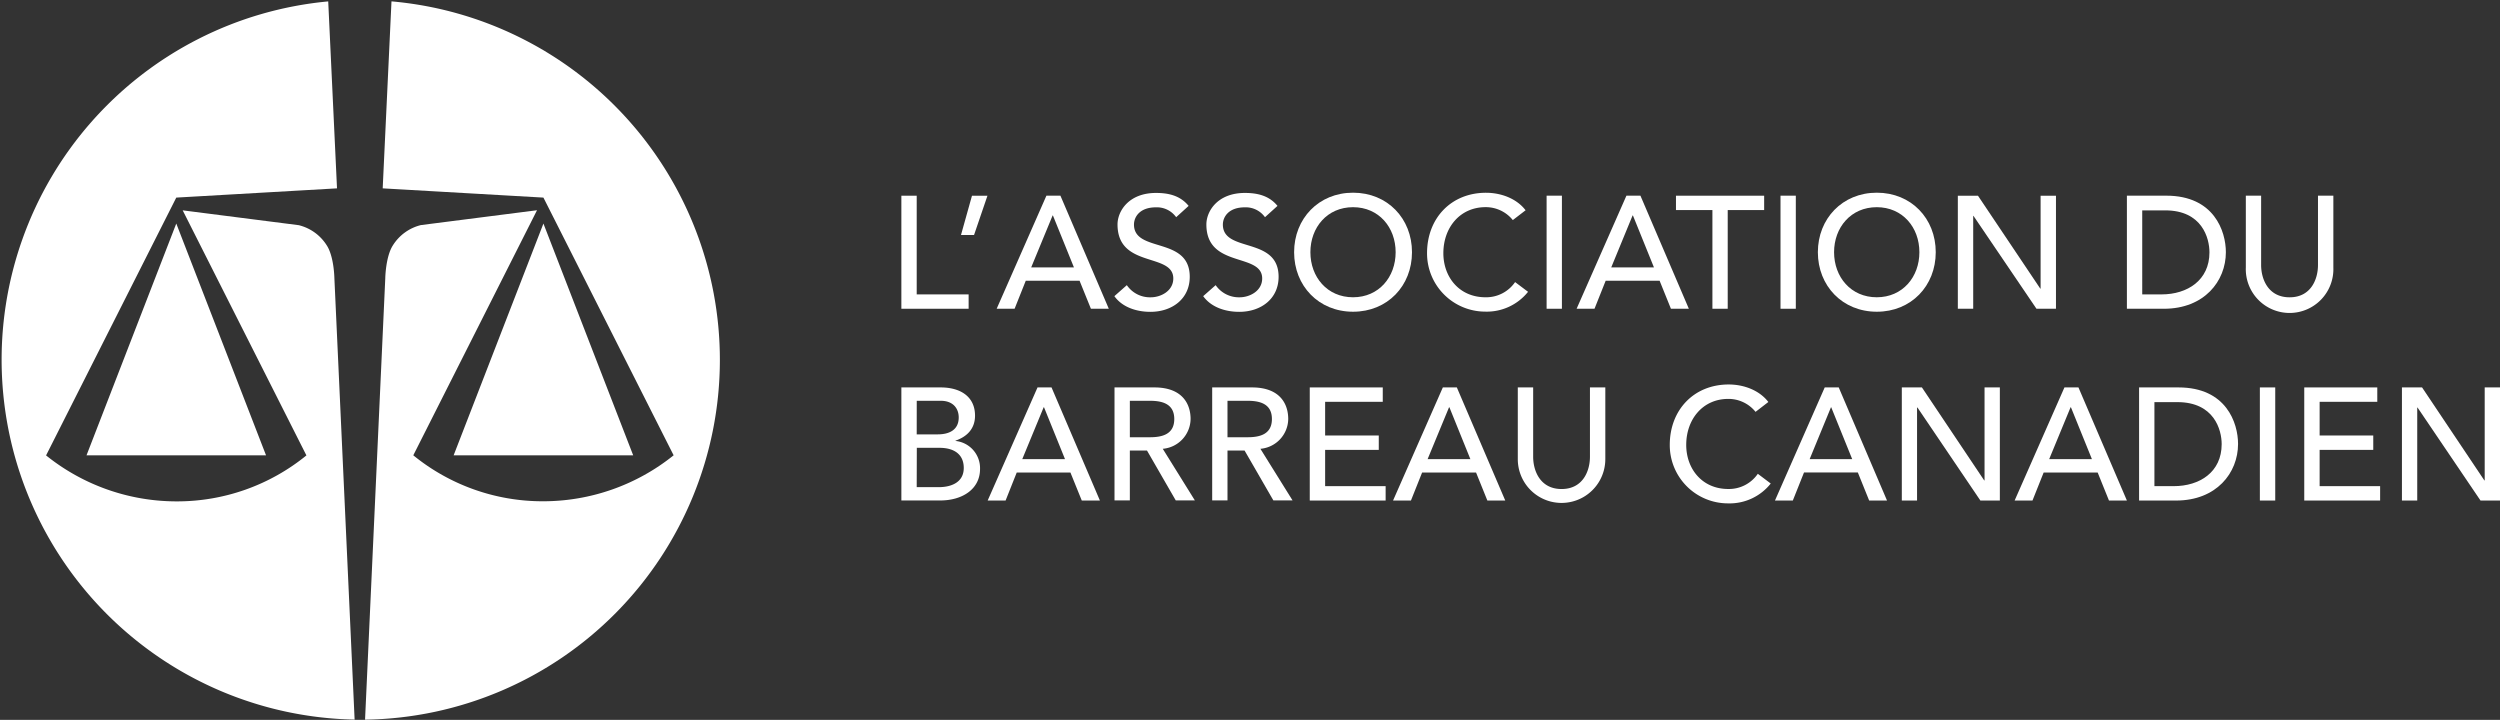 <svg id="Layer_1" data-name="Layer 1" xmlns="http://www.w3.org/2000/svg" viewBox="0 0 714.08 205.61"><rect x="0" y="0" width="714.08" height="205.61" fill="#333333" stroke="none"/><title>CBA</title><polygon points="257.46 55.9 261.84 55.9 261.84 84.09 276.67 84.09 276.67 88.19 257.46 88.19 257.46 55.9" fill="#ffffff"/><polygon points="278.22 67.12 274.49 67.12 277.63 55.9 282.05 55.9 278.22 67.12" fill="#ffffff"/><path d="M354.9,99.35h4l13.82,32.3h-5.11l-3.24-8H349l-3.19,8h-5.12Zm7.86,20.49-6-14.83h-.09l-6.12,14.83Z" transform="translate(-56.01 -43.46)" fill="#ffffff"/><path d="M377.87,124.91a8,8,0,0,0,6.84,3.47c2.88,0,6.43-1.82,6.43-5.38,0-7.45-15.93-2.83-15.93-15.43,0-3.79,3.2-9,11-9,3.52,0,6.89.73,9.31,3.7l-3.56,3.23a6.78,6.78,0,0,0-5.75-2.82c-4.84,0-6.3,2.92-6.3,4.92,0,8.17,15.93,3.29,15.93,14.93,0,6.25-5,10-11.23,10-4.14,0-8.12-1.41-10.3-4.48Z" transform="translate(-56.01 -43.46)" fill="#ffffff"/><path d="M403.24,124.91a8.07,8.07,0,0,0,6.85,3.47c2.88,0,6.44-1.82,6.44-5.38,0-7.45-15.94-2.83-15.94-15.43,0-3.79,3.2-9,11-9,3.51,0,6.9.73,9.31,3.7l-3.57,3.23a6.74,6.74,0,0,0-5.74-2.82c-4.83,0-6.29,2.92-6.29,4.92,0,8.17,15.92,3.29,15.92,14.93,0,6.25-5,10-11.24,10-4.15,0-8.1-1.41-10.3-4.48Z" transform="translate(-56.01 -43.46)" fill="#ffffff"/><path d="M425.65,115.5c0-9.58,7-17,16.84-17s16.83,7.39,16.83,17-7,17-16.83,17-16.84-7.4-16.84-17m29,0c0-7.08-4.79-12.86-12.17-12.86s-12.18,5.79-12.18,12.86,4.78,12.87,12.18,12.87,12.17-5.8,12.17-12.87" transform="translate(-56.01 -43.46)" fill="#ffffff"/><path d="M488.12,106.32a9.91,9.91,0,0,0-7.79-3.69c-7.26,0-12.05,5.79-12.05,13.15,0,6.79,4.51,12.59,12.05,12.59a10,10,0,0,0,8.44-4.34l3.7,2.78a15.08,15.08,0,0,1-12.24,5.66,16.64,16.64,0,0,1-16.61-16.69c0-10,6.9-17.26,16.83-17.26,4.25,0,8.72,1.6,11.32,5Z" transform="translate(-56.01 -43.46)" fill="#ffffff"/><rect x="441.76" y="55.89" width="4.37" height="32.3" fill="#ffffff"/><path d="M520.57,99.35h4l13.83,32.3h-5.12l-3.23-8H514.64l-3.19,8h-5.11Zm7.86,20.49-6-14.83h-.1l-6.1,14.83Z" transform="translate(-56.01 -43.46)" fill="#ffffff"/><polygon points="489.12 60 478.71 60 478.71 55.9 503.9 55.9 503.9 60 493.49 60 493.49 88.19 489.12 88.19 489.12 60" fill="#ffffff"/><rect x="508.57" y="55.89" width="4.37" height="32.3" fill="#ffffff"/><path d="M575.25,115.5c0-9.58,7-17,16.84-17s16.83,7.39,16.83,17-7,17-16.83,17-16.84-7.4-16.84-17m29,0c0-7.08-4.8-12.86-12.18-12.86s-12.19,5.79-12.19,12.86,4.8,12.87,12.19,12.87,12.18-5.8,12.18-12.87" transform="translate(-56.01 -43.46)" fill="#ffffff"/><polygon points="559.22 55.9 564.97 55.9 582.77 82.44 582.86 82.44 582.86 55.9 587.25 55.9 587.25 88.19 581.68 88.19 563.68 61.65 563.61 61.65 563.61 88.19 559.22 88.19 559.22 55.9" fill="#ffffff"/><path d="M663.52,99.35h11.27c13.65,0,17,10.18,17,16.15,0,8.26-6.17,16.15-17.7,16.15H663.52Zm4.38,28.2h5.52c7.4,0,13.68-4.06,13.68-12,0-4.11-2.13-12-12.62-12H667.9Z" transform="translate(-56.01 -43.46)" fill="#ffffff"/><path d="M701.86,99.35v19.81c0,4,2,9.22,8.13,9.22s8.11-5.21,8.11-9.22V99.35h4.39v20.49a12.51,12.51,0,1,1-25,0V99.35Z" transform="translate(-56.01 -43.46)" fill="#ffffff"/><path d="M313.47,154.12H324.7c5.61,0,9.81,2.6,9.81,8.07,0,3.71-2.28,6-5.57,7.13v.09a7.81,7.81,0,0,1,7,8c0,5.79-5.08,9-11.38,9H313.47Zm4.38,13.41h6c3.34,0,6-1.31,6-4.83,0-2.55-1.59-4.76-5.11-4.76h-6.88Zm0,15.07h6.44c2.64,0,7-.91,7-5.48,0-3.83-2.68-5.75-6.94-5.75h-6.47Z" transform="translate(-56.01 -43.46)" fill="#ffffff"/><path d="M352.36,154.12h4l13.82,32.31H365l-3.24-8H346.42l-3.18,8h-5.12Zm7.85,20.49-6-14.83h-.09L348,174.61Z" transform="translate(-56.01 -43.46)" fill="#ffffff"/><path d="M374.35,154.12h11.38c8.25,0,10.35,5,10.35,9a8.67,8.67,0,0,1-7.95,8.53l9.17,14.74h-5.46l-8.21-14.24h-4.9v14.24h-4.38Zm4.38,14.23h5.75c3.47,0,6.94-.83,6.94-5.2s-3.47-5.21-6.94-5.21h-5.75Z" transform="translate(-56.01 -43.46)" fill="#ffffff"/><path d="M402.25,154.12h11.36c8.26,0,10.36,5,10.36,9a8.67,8.67,0,0,1-7.95,8.53l9.18,14.74h-5.48l-8.22-14.24h-4.88v14.24h-4.37Zm4.37,14.23h5.75c3.47,0,6.94-.83,6.94-5.2s-3.47-5.21-6.94-5.21h-5.75Z" transform="translate(-56.01 -43.46)" fill="#ffffff"/><polygon points="374.11 110.66 394.96 110.66 394.96 114.77 378.5 114.77 378.5 124.39 393.82 124.39 393.82 128.5 378.5 128.5 378.5 138.86 395.78 138.86 395.78 142.97 374.11 142.97 374.11 110.66" fill="#ffffff"/><path d="M468.13,154.12h4l13.83,32.31h-5.11l-3.23-8H462.21l-3.19,8h-5.11ZM476,174.61l-6-14.83h-.09l-6.13,14.83Z" transform="translate(-56.01 -43.46)" fill="#ffffff"/><path d="M493.93,154.12v19.81c0,4,2,9.21,8.12,9.21s8.1-5.2,8.1-9.21V154.12h4.39v20.49a12.5,12.5,0,1,1-25,0V154.12Z" transform="translate(-56.01 -43.46)" fill="#ffffff"/><path d="M557.45,161.1a9.92,9.92,0,0,0-7.8-3.7c-7.25,0-12,5.8-12,13.14,0,6.8,4.51,12.59,12,12.59a10,10,0,0,0,8.45-4.34l3.69,2.78a15,15,0,0,1-12.24,5.67,16.63,16.63,0,0,1-16.6-16.7c0-10,6.9-17.26,16.83-17.26,4.25,0,8.72,1.6,11.33,5Z" transform="translate(-56.01 -43.46)" fill="#ffffff"/><path d="M577.21,154.12h4L595,186.42H589.9l-3.23-8H571.29l-3.19,8H563Zm7.85,20.49-6-14.83H579l-6.1,14.83Z" transform="translate(-56.01 -43.46)" fill="#ffffff"/><polygon points="543.22 110.66 548.96 110.66 566.75 137.22 566.85 137.22 566.85 110.66 571.22 110.66 571.22 142.97 565.66 142.97 547.69 116.41 547.57 116.41 547.57 142.97 543.22 142.97 543.22 110.66" fill="#ffffff"/><path d="M645.68,154.12h4l13.84,32.31h-5.12l-3.23-8H639.74l-3.19,8h-5.1Zm7.85,20.49-6-14.83h-.09l-6.12,14.83Z" transform="translate(-56.01 -43.46)" fill="#ffffff"/><path d="M667,154.12h11.27c13.65,0,17,10.17,17,16.15,0,8.26-6.16,16.16-17.7,16.16H667Zm4.38,28.2h5.52c7.39,0,13.69-4,13.69-12,0-4.09-2.15-12-12.64-12h-6.57Z" transform="translate(-56.01 -43.46)" fill="#ffffff"/><rect x="645.49" y="110.66" width="4.39" height="32.31" fill="#ffffff"/><polygon points="658.17 110.66 679.03 110.66 679.03 114.77 662.56 114.77 662.56 124.39 677.88 124.39 677.88 128.5 662.56 128.5 662.56 138.86 679.84 138.86 679.84 142.97 658.17 142.97 658.17 110.66" fill="#ffffff"/><polygon points="686.07 110.66 691.82 110.66 709.61 137.22 709.71 137.22 709.71 110.66 714.08 110.66 714.08 142.97 708.51 142.97 690.53 116.41 690.44 116.41 690.44 142.97 686.07 142.97 686.07 110.66" fill="#ffffff"/><path d="M149.35,113.56a13.12,13.12,0,0,0-8-5.78l-33.16-4.24,35.34,70a58.45,58.45,0,0,1-37,13.13,59.5,59.5,0,0,1-37.36-13.13L106.36,99.9l45.91-2.64-2.51-53.4A102.8,102.8,0,0,0,157.3,249L151.52,122.9S151.43,116.76,149.35,113.56Z" transform="translate(-56.01 -43.46)" fill="#ffffff"/><path d="M261.63,146.26a102.81,102.81,0,0,0-93.8-102.41l-2.51,53.41,45.91,2.64,37.19,73.61a59.5,59.5,0,0,1-37.36,13.13,58.45,58.45,0,0,1-37-13.13l35.34-70-33.16,4.24a13.12,13.12,0,0,0-8,5.78c-2.08,3.2-2.18,9.34-2.18,9.34l-5.78,126.15A102.8,102.8,0,0,0,261.63,146.26Z" transform="translate(-56.01 -43.46)" fill="#ffffff"/><path d="M168.25,113.56a13.12,13.12,0,0,1,8-5.78l33.16-4.24-35.34,70a58.45,58.45,0,0,0,37,13.13,59.5,59.5,0,0,0,37.36-13.13L211.23,99.9l-45.91-2.64,2.51-53.41c-3-.26-6-.4-9-.4s-6.07.14-9.05.4l2.51,53.4L106.36,99.9,69.18,173.51a59.5,59.5,0,0,0,37.36,13.13,58.45,58.45,0,0,0,37-13.13l-35.34-70,33.16,4.24a13.12,13.12,0,0,1,8,5.78c2.08,3.2,2.18,9.34,2.18,9.34L157.3,249l1.52,0,1.47,0,5.78-126.15S166.17,116.76,168.25,113.56Zm68.62,60H185.59l25.64-66.21Zm-104.87,0H80.72l25.64-66.21Z" transform="translate(-56.01 -43.46)" fill="transparent"/><polygon points="180.86 130.06 155.22 63.85 129.57 130.06 180.86 130.06" fill="#ffffff"/><polygon points="24.71 130.06 75.99 130.06 50.35 63.85 24.71 130.06" fill="#ffffff"/></svg>